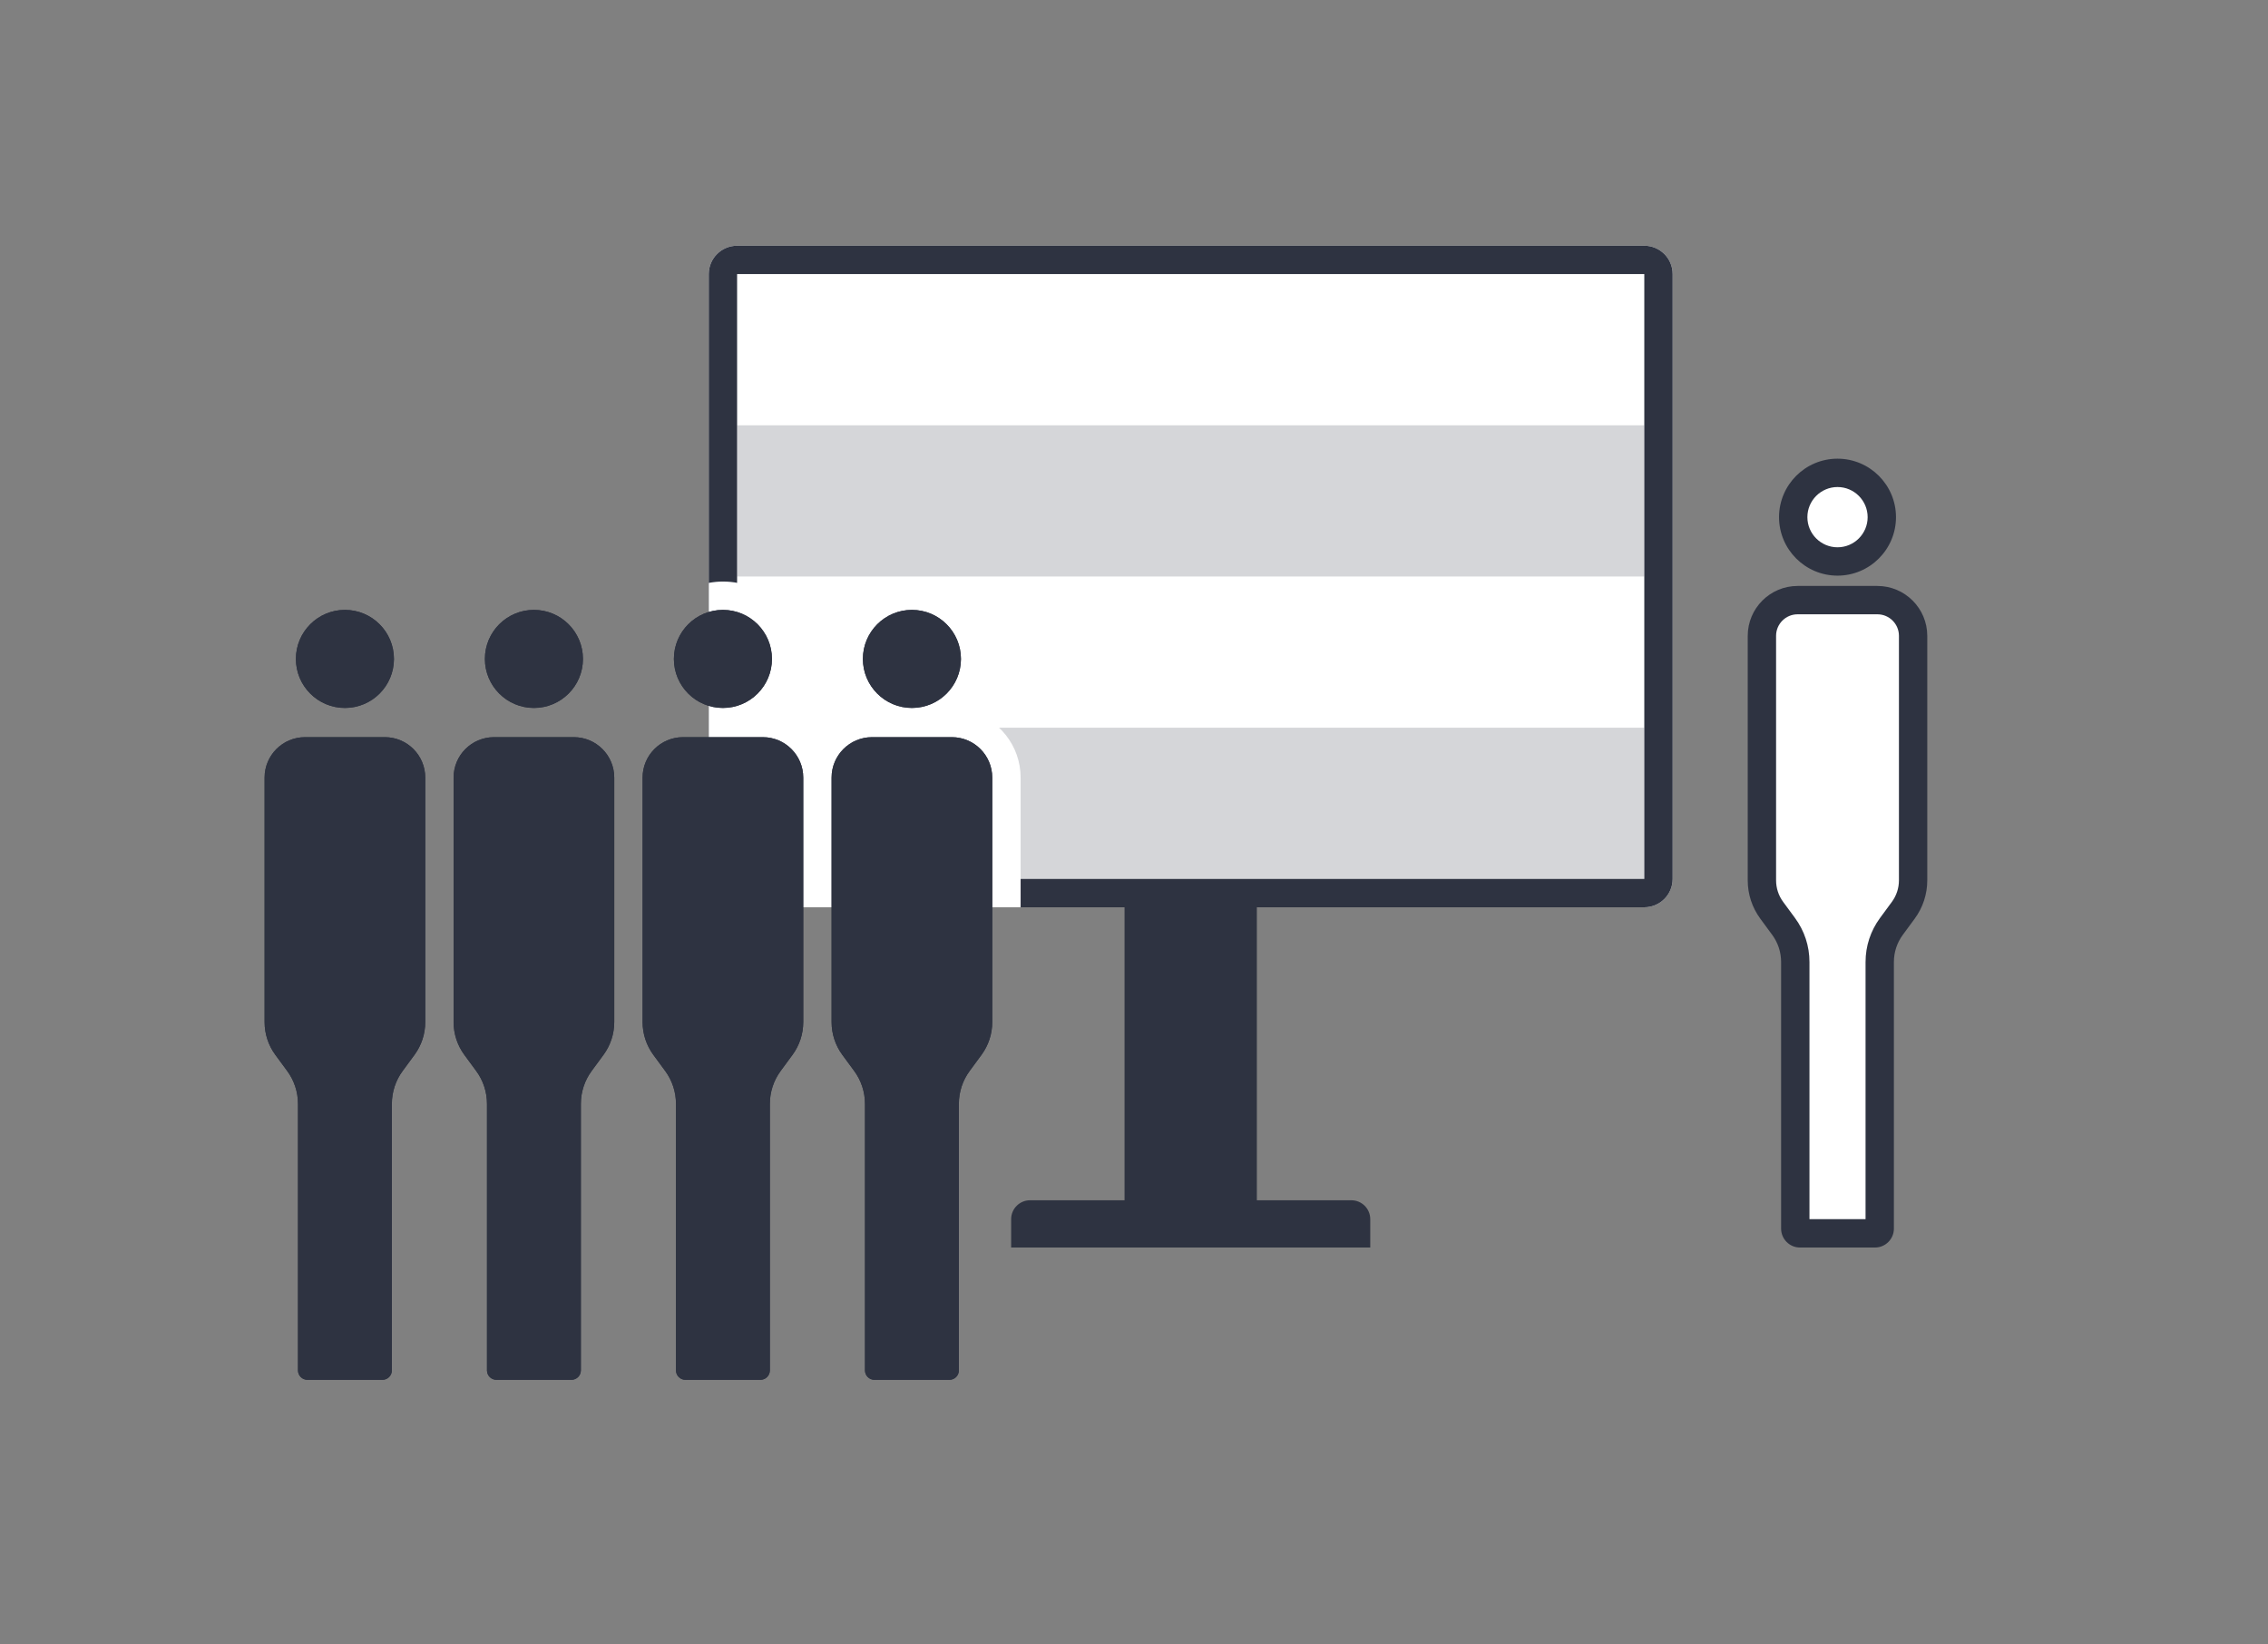 <svg width="240" height="174" viewBox="0 0 240 174" fill="none" xmlns="http://www.w3.org/2000/svg">
<rect x="0" y="0" width="240" height="174" fill="#808080" stroke="none"/>
<path d="M174 26H78C76.343 26 75 27.343 75 29V93C75 94.657 76.343 96 78 96H174C175.657 96 177 94.657 177 93V29C177 27.343 175.657 26 174 26Z" fill="white"/>
<path d="M174 29H78V93H174V29Z" fill="white"/>
<path d="M174 77H78V93H174V77Z" fill="#D5D6D9"/>
<path d="M174 45H78V61H174V45Z" fill="#D5D6D9"/>
<path d="M133 95.189H119V130.189H133V95.189Z" fill="#2E3341"/>
<path d="M107 129C107 127.895 107.895 127 109 127H143C144.105 127 145 127.895 145 129V132H107V129Z" fill="#2E3341"/>
<path d="M174 29V93H78V29H174ZM174 26H78C76.343 26 75 27.343 75 29V93C75 94.657 76.343 96 78 96H174C175.657 96 177 94.657 177 93V29C177 27.343 175.657 26 174 26Z" fill="#2E3341"/>
<path d="M102.534 75.238C103.867 73.781 104.689 71.848 104.689 69.721C104.689 65.206 101.016 61.533 96.501 61.533C91.986 61.533 88.313 65.206 88.313 69.721C88.313 71.847 89.134 73.781 90.468 75.238C88.866 75.651 87.479 76.593 86.502 77.871C85.525 76.593 84.138 75.651 82.536 75.238C83.869 73.781 84.691 71.848 84.691 69.721C84.691 65.206 81.018 61.533 76.503 61.533C75.99 61.533 75.49 61.586 75.003 61.677V93C75.003 94.657 76.346 96 78.003 96H108.003V82.278C108.003 78.891 105.674 76.046 102.537 75.238H102.534Z" fill="white"/>
<path d="M36.499 74.909C39.365 74.909 41.688 72.587 41.688 69.721C41.688 66.856 39.365 64.533 36.499 64.533C33.634 64.533 31.311 66.856 31.311 69.721C31.311 72.587 33.634 74.909 36.499 74.909Z" fill="#2E3341"/>
<path d="M40.722 78H32.277C29.915 78 27.999 79.915 27.999 82.278V108.145C27.999 109.395 28.398 110.612 29.139 111.618L30.392 113.321C31.133 114.328 31.532 115.545 31.532 116.794V145C31.532 145.552 31.98 146 32.532 146H40.467C41.019 146 41.467 145.552 41.467 145V116.794C41.467 115.544 41.866 114.327 42.607 113.321L43.86 111.618C44.601 110.611 45 109.394 45 108.145V82.278C45 79.916 43.085 78 40.722 78Z" fill="#2E3341"/>
<path d="M36.499 74.909C39.365 74.909 41.688 72.587 41.688 69.721C41.688 66.856 39.365 64.533 36.499 64.533C33.634 64.533 31.311 66.856 31.311 69.721C31.311 72.587 33.634 74.909 36.499 74.909Z" fill="#2E3341"/>
<path d="M40.722 78H32.277C29.915 78 27.999 79.915 27.999 82.278V108.145C27.999 109.395 28.398 110.612 29.139 111.618L30.392 113.321C31.133 114.328 31.532 115.545 31.532 116.794V145C31.532 145.552 31.98 146 32.532 146H40.467C41.019 146 41.467 145.552 41.467 145V116.794C41.467 115.544 41.866 114.327 42.607 113.321L43.86 111.618C44.601 110.611 45 109.394 45 108.145V82.278C45 79.916 43.085 78 40.722 78Z" fill="#2E3341"/>
<path d="M56.499 74.909C59.365 74.909 61.688 72.587 61.688 69.721C61.688 66.856 59.365 64.533 56.499 64.533C53.634 64.533 51.312 66.856 51.312 69.721C51.312 72.587 53.634 74.909 56.499 74.909Z" fill="#2E3341"/>
<path d="M60.722 78H52.277C49.915 78 47.999 79.915 47.999 82.278V108.145C47.999 109.395 48.398 110.612 49.139 111.618L50.392 113.321C51.133 114.328 51.532 115.545 51.532 116.794V145C51.532 145.552 51.98 146 52.532 146H60.467C61.019 146 61.467 145.552 61.467 145V116.794C61.467 115.544 61.866 114.327 62.607 113.321L63.86 111.618C64.601 110.611 65 109.394 65 108.145V82.278C65 79.916 63.085 78 60.722 78Z" fill="#2E3341"/>
<path d="M56.499 74.909C59.365 74.909 61.688 72.587 61.688 69.721C61.688 66.856 59.365 64.533 56.499 64.533C53.634 64.533 51.312 66.856 51.312 69.721C51.312 72.587 53.634 74.909 56.499 74.909Z" fill="#2E3341"/>
<path d="M60.722 78H52.277C49.915 78 47.999 79.915 47.999 82.278V108.145C47.999 109.395 48.398 110.612 49.139 111.618L50.392 113.321C51.133 114.328 51.532 115.545 51.532 116.794V145C51.532 145.552 51.98 146 52.532 146H60.467C61.019 146 61.467 145.552 61.467 145V116.794C61.467 115.544 61.866 114.327 62.607 113.321L63.86 111.618C64.601 110.611 65 109.394 65 108.145V82.278C65 79.916 63.085 78 60.722 78Z" fill="#2E3341"/>
<path d="M76.499 74.909C79.365 74.909 81.688 72.587 81.688 69.721C81.688 66.856 79.365 64.533 76.499 64.533C73.634 64.533 71.311 66.856 71.311 69.721C71.311 72.587 73.634 74.909 76.499 74.909Z" fill="#2E3341"/>
<path d="M80.722 78H72.277C69.915 78 67.999 79.915 67.999 82.278V108.145C67.999 109.395 68.398 110.612 69.139 111.618L70.392 113.321C71.133 114.328 71.532 115.545 71.532 116.794V145C71.532 145.552 71.98 146 72.532 146H80.467C81.019 146 81.467 145.552 81.467 145V116.794C81.467 115.544 81.866 114.327 82.607 113.321L83.86 111.618C84.601 110.611 85 109.394 85 108.145V82.278C85 79.916 83.085 78 80.722 78Z" fill="#2E3341"/>
<path d="M76.499 74.909C79.365 74.909 81.688 72.587 81.688 69.721C81.688 66.856 79.365 64.533 76.499 64.533C73.634 64.533 71.311 66.856 71.311 69.721C71.311 72.587 73.634 74.909 76.499 74.909Z" fill="#2E3341"/>
<path d="M80.722 78H72.277C69.915 78 67.999 79.915 67.999 82.278V108.145C67.999 109.395 68.398 110.612 69.139 111.618L70.392 113.321C71.133 114.328 71.532 115.545 71.532 116.794V145C71.532 145.552 71.98 146 72.532 146H80.467C81.019 146 81.467 145.552 81.467 145V116.794C81.467 115.544 81.866 114.327 82.607 113.321L83.86 111.618C84.601 110.611 85 109.394 85 108.145V82.278C85 79.916 83.085 78 80.722 78Z" fill="#2E3341"/>
<path d="M96.499 74.909C99.365 74.909 101.688 72.587 101.688 69.721C101.688 66.856 99.365 64.533 96.499 64.533C93.634 64.533 91.311 66.856 91.311 69.721C91.311 72.587 93.634 74.909 96.499 74.909Z" fill="#2E3341"/>
<path d="M100.722 78H92.277C89.915 78 87.999 79.915 87.999 82.278V108.145C87.999 109.395 88.398 110.612 89.139 111.618L90.392 113.321C91.133 114.328 91.532 115.545 91.532 116.794V145C91.532 145.552 91.98 146 92.532 146H100.467C101.019 146 101.467 145.552 101.467 145V116.794C101.467 115.544 101.866 114.327 102.607 113.321L103.86 111.618C104.601 110.611 105 109.394 105 108.145V82.278C105 79.916 103.085 78 100.722 78Z" fill="#2E3341"/>
<path d="M96.499 74.909C99.365 74.909 101.688 72.587 101.688 69.721C101.688 66.856 99.365 64.533 96.499 64.533C93.634 64.533 91.311 66.856 91.311 69.721C91.311 72.587 93.634 74.909 96.499 74.909Z" fill="#2E3341"/>
<path d="M100.722 78H92.277C89.915 78 87.999 79.915 87.999 82.278V108.145C87.999 109.395 88.398 110.612 89.139 111.618L90.392 113.321C91.133 114.328 91.532 115.545 91.532 116.794V145C91.532 145.552 91.98 146 92.532 146H100.467C101.019 146 101.467 145.552 101.467 145V116.794C101.467 115.544 101.866 114.327 102.607 113.321L103.86 111.618C104.601 110.611 105 109.394 105 108.145V82.278C105 79.916 103.085 78 100.722 78Z" fill="#2E3341"/>
<path d="M194.446 59.909C197.311 59.909 199.634 57.587 199.634 54.721C199.634 51.856 197.311 49.533 194.446 49.533C191.581 49.533 189.258 51.856 189.258 54.721C189.258 57.587 191.581 59.909 194.446 59.909Z" fill="white"/>
<path d="M198.668 63H190.223C187.861 63 185.945 64.915 185.945 67.278V93.145C185.945 94.395 186.344 95.612 187.085 96.618L188.338 98.321C189.079 99.328 189.478 100.545 189.478 101.794V130C189.478 130.552 189.926 131 190.478 131H198.413C198.965 131 199.413 130.552 199.413 130V101.794C199.413 100.544 199.812 99.327 200.553 98.321L201.806 96.618C202.547 95.611 202.946 94.394 202.946 93.145V67.278C202.946 64.916 201.031 63 198.668 63Z" fill="white"/>
<path d="M194.446 48.533C191.034 48.533 188.258 51.309 188.258 54.721C188.258 58.133 191.034 60.909 194.446 60.909C197.858 60.909 200.634 58.133 200.634 54.721C200.634 51.309 197.858 48.533 194.446 48.533ZM194.446 57.909C192.688 57.909 191.258 56.479 191.258 54.721C191.258 52.963 192.688 51.533 194.446 51.533C196.204 51.533 197.634 52.963 197.634 54.721C197.634 56.479 196.204 57.909 194.446 57.909Z" fill="#2E3341"/>
<path d="M198.668 62H190.223C187.313 62 184.945 64.367 184.945 67.278V93.145C184.945 94.618 185.406 96.024 186.279 97.211L187.532 98.914C188.151 99.755 188.477 100.751 188.477 101.795V130.001C188.477 131.104 189.374 132.001 190.477 132.001H198.412C199.515 132.001 200.412 131.104 200.412 130.001V101.795C200.412 100.751 200.739 99.755 201.357 98.914L202.61 97.211C203.483 96.024 203.944 94.618 203.944 93.145V67.278C203.944 64.368 201.576 62 198.666 62H198.668ZM197.413 129H191.478V101.794C191.478 100.106 190.949 98.495 189.949 97.135L188.696 95.432C188.205 94.764 187.945 93.973 187.945 93.144V67.277C187.945 66.021 188.967 64.999 190.223 64.999H198.668C199.924 64.999 200.946 66.021 200.946 67.277V93.144C200.946 93.973 200.686 94.764 200.195 95.432L198.942 97.135C197.942 98.495 197.413 100.106 197.413 101.794V129Z" fill="#2E3341"/>
<path d="M88.124 76.317H84.232V78.448H88.124V76.317Z" fill="white"/>
</svg>
